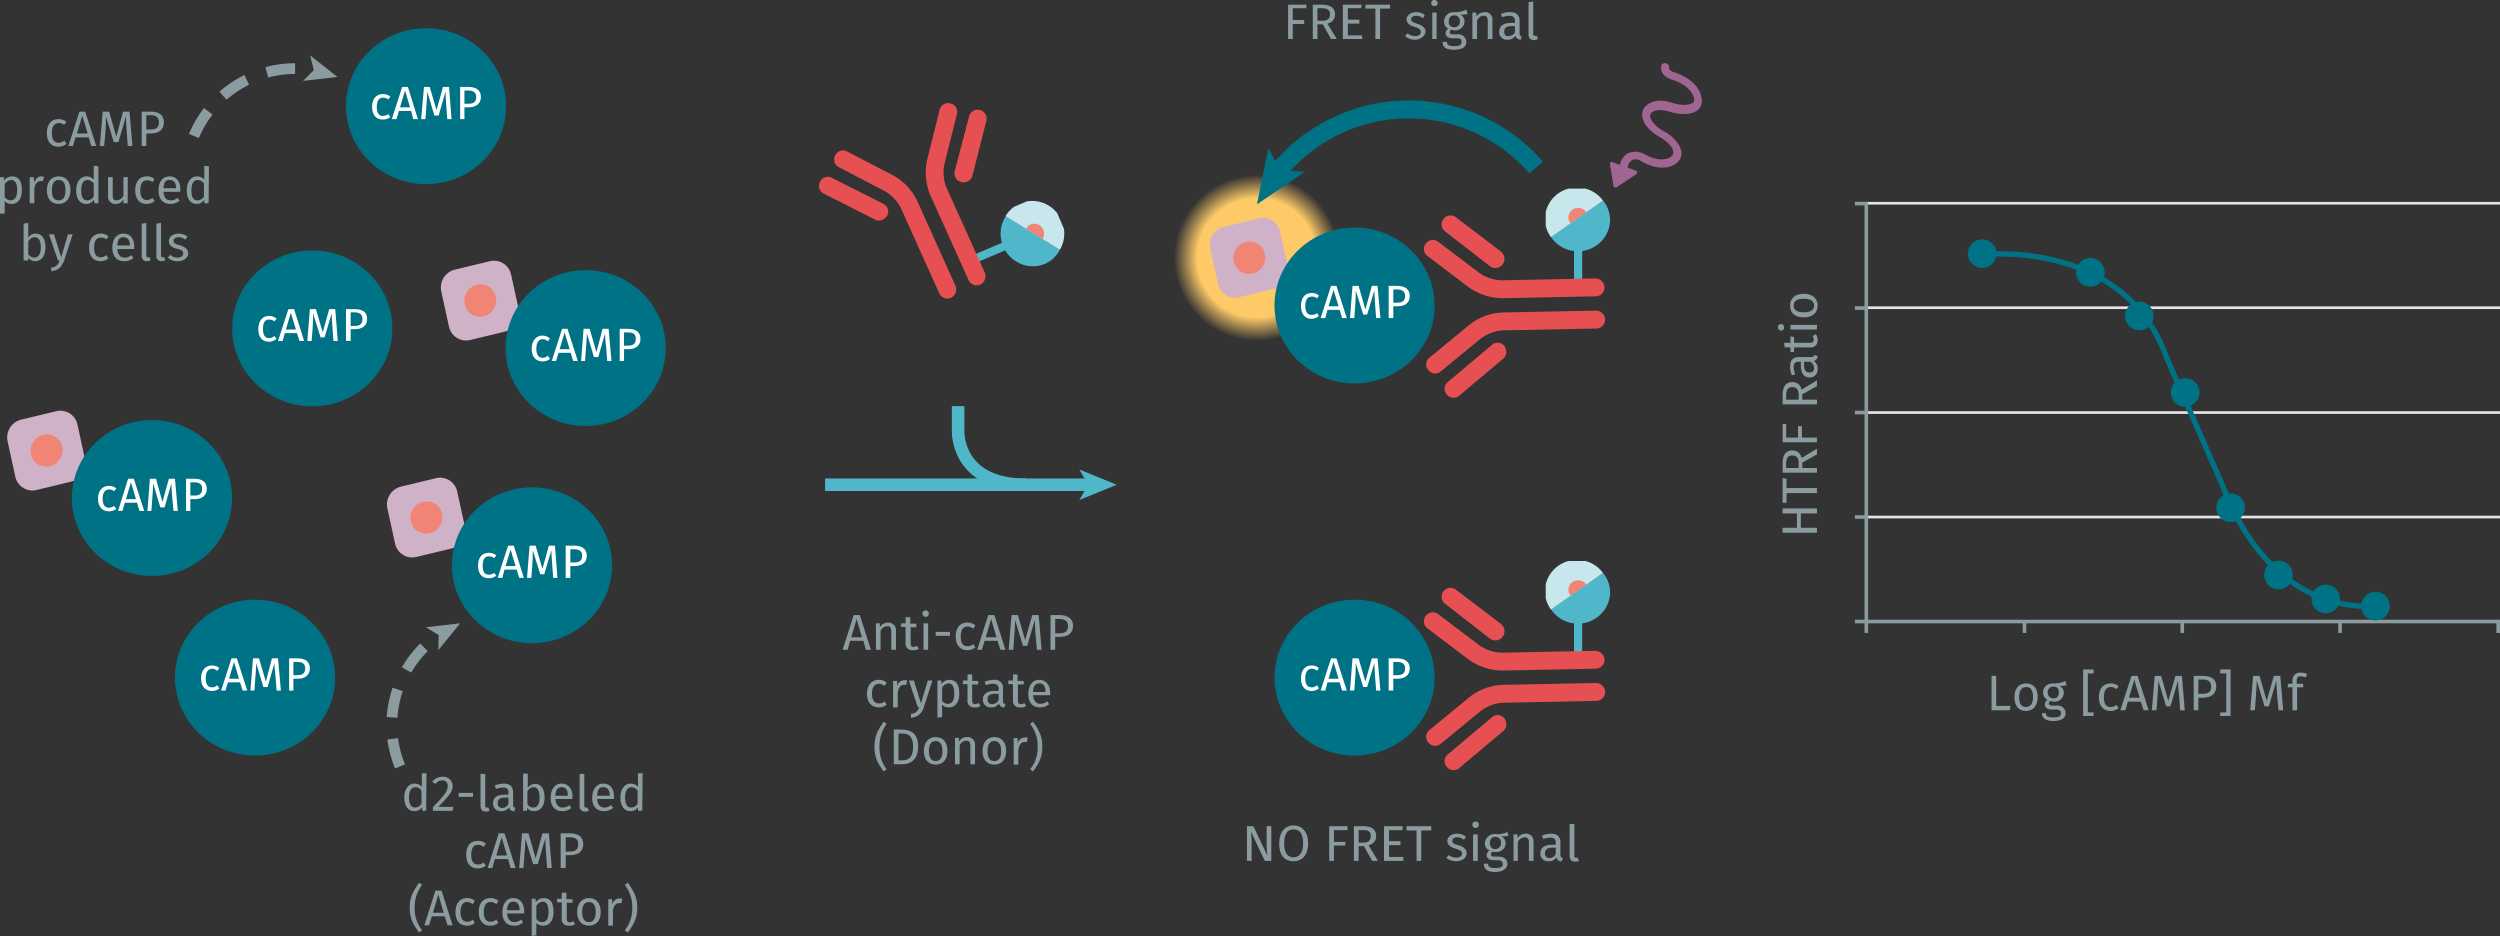 <svg xmlns="http://www.w3.org/2000/svg" xmlns:xlink="http://www.w3.org/1999/xlink" viewBox="0 0 698.7 261.6"><rect x="0" y="0" width="698.7" height="261.6" fill="#333333" stroke="none"/><defs><radialGradient id="Dégradé_sans_nom" cx="38.5" cy="38.45" r="38.47" gradientUnits="userSpaceOnUse"><stop offset="0.71" stop-color="#fdca67"/><stop offset="0.99" stop-color="#fdca67" stop-opacity="0"/></radialGradient><symbol id="fluorophore-emission-orange" data-name="fluorophore-emission-orange" viewBox="0 0 77 76.9"><path d="M74.3,52.6A38.5,38.5,0,1,1,52.6,2.7,38.6,38.6,0,0,1,74.3,52.6Z" fill="url(#Dégradé_sans_nom)"/></symbol><symbol id="fluorophore-acceptor-d2" data-name="fluorophore-acceptor-d2" viewBox="0 0 23.8 23.8"><path d="M22.3,15.3l-7,7a4.9,4.9,0,0,1-6.9,0l-7-7a4.9,4.9,0,0,1,0-6.9l7-7a4.9,4.9,0,0,1,6.9,0l7,7A4.9,4.9,0,0,1,22.3,15.3Z" fill="#d0b2c8"/><circle cx="11.9" cy="11.9" r="4.4" fill="#f08576"/></symbol><symbol id="protein-kinase-cisbio_2" data-name="protein-kinase-cisbio 2" viewBox="0 0 39.6 39.6"><circle cx="19.8" cy="19.8" r="19.8" fill="#007286"/></symbol><symbol id="fluorophore-donor-cryptate" data-name="fluorophore-donor-cryptate" viewBox="0 0 17.3 25.5"><path d="M15.4,3.3,9.6,7.4l-2,1.4L1.4,13.2a8.5,8.5,0,0,0,6.2,3.9v7.3a1.1,1.1,0,0,0,2.2,0V17.1a8.7,8.7,0,0,0,7.5-8.5A8.5,8.5,0,0,0,15.4,3.3Z" fill="#4fb7c9"/><path d="M15.4,3.3a8.6,8.6,0,0,0-14,10Z" fill="#c7e7ec"/><path d="M10.9,6.5A2.5,2.5,0,0,0,8.7,5.3,2.6,2.6,0,0,0,6.1,7.9a2.3,2.3,0,0,0,.6,1.6" fill="#f08576"/></symbol><symbol id="antibody-red" data-name="antibody-red" viewBox="0 0 51.1 50.3"><path d="M21.1,50.3a2.5,2.5,0,0,1-2.5-2.5V21.5a11.7,11.7,0,0,0-2.1-6L7.5,4.1A2.4,2.4,0,0,1,7.9.6a2.4,2.4,0,0,1,3.5.4l9,11.4a15.9,15.9,0,0,1,3.2,9.1V47.7A2.6,2.6,0,0,1,21.1,50.3Z" fill="#e75052"/><path d="M12.6,22.5a2.3,2.3,0,0,1-1.9-.9L.6,9.1A2.4,2.4,0,0,1,1,5.6,2.4,2.4,0,0,1,4.5,6L14.6,18.5a2.4,2.4,0,0,1-.4,3.5A3.3,3.3,0,0,1,12.6,22.5Z" fill="#e75052"/><path d="M30.1,50.3a2.5,2.5,0,0,1-2.5-2.5V21.5a16.7,16.7,0,0,1,3.2-9.1L39.8,1A2.4,2.4,0,0,1,43.3.6a2.4,2.4,0,0,1,.4,3.5l-9,11.4a11.7,11.7,0,0,0-2.1,6V47.7A2.6,2.6,0,0,1,30.1,50.3Z" fill="#e75052"/><path d="M38.6,22.5a2.5,2.5,0,0,1-1.6-.6,2.5,2.5,0,0,1-.4-3.5L46.7,5.9A2.5,2.5,0,0,1,50.6,9l-10,12.6A2.7,2.7,0,0,1,38.6,22.5Z" fill="#e75052"/></symbol><symbol id="stimulation" data-name="stimulation" viewBox="0 0 20.2 42.5"><path d="M12.8,20.5h-.3c-3.4-.4-5.3-1.7-5.9-2.7a1.4,1.4,0,0,1-.1-1.4h0s.8-2,4.9-2.3,7-1.6,8.2-3.5a3.6,3.6,0,0,0,.2-3.5C18.3,3.6,13.9,1.7,8.6,2H8.5s-1.9.2-2-.9A1.3,1.3,0,0,0,4,1.4c.4,2.8,3.3,3.2,4.8,3,4.8-.3,7.9,1.5,8.7,3.4a.9.9,0,0,1-.1,1.1c-.6,1-2.8,2.1-6.2,2.3-5.5.3-7,3.4-7.2,4a3.6,3.6,0,0,0,.3,3.5c1.1,2,3.8,3.4,7.3,3.9h.1c3.4.6,5.2,1.9,5.6,2.9a1.5,1.5,0,0,1,0,1.3c-.9,1.9-3.9,3.3-8.5,2.5H8.7a5.9,5.9,0,0,0-4.5,1.6,5.4,5.4,0,0,0-1.1,4.4H.6a.6.6,0,0,0-.5.9l3.5,6a.7.7,0,0,0,1.1,0l4.2-6a.6.6,0,0,0-.5-1H5.7a3.2,3.2,0,0,1,.4-2.7,3.2,3.2,0,0,1,2.3-.8c5.1,1,9.5-.4,11.2-3.5a3.8,3.8,0,0,0,.1-3.6C18.7,22.7,16.2,21.2,12.8,20.5Z" fill="#a06590"/></symbol><symbol id="Nouveau_symbole_1" data-name="Nouveau symbole 1" viewBox="0 0 116.4 37.5"><line y1="31.4" x2="105.8" y2="31.4" fill="none" stroke="#4fb7c9" stroke-miterlimit="10" stroke-width="5"/><polygon points="116.4 31.4 101.5 37.5 105 31.4 101.5 25.3 116.4 31.4" fill="#4fb7c9"/><path d="M80.2,31.4c-28,0-27.1-21.5-27.1-21.5V0" fill="none" stroke="#4fb7c9" stroke-miterlimit="10" stroke-width="5"/></symbol><symbol id="_1-deep-blue-circle" data-name="1-deep-blue-circle" viewBox="0 0 8 8"><path d="M8,4A4,4,0,1,1,4,0,4,4,0,0,1,8,4" fill="#007286"/></symbol></defs><title>gpcr-how-it-works-assay-principle-camp-gs-dynamic-62AM4PEB-62AM4PEC-62AM4PEJ</title><g style="isolation:isolate"><path d="M362.6,3.2V6.5h3.2V7.6h-3.2v4.2h-1.3V2.2h5.1v1Z" transform="translate(-1.3 -0.9)" fill="#8b9ca0"/><path d="M369.5,7.7v4.1h-1.3V2.2h2.5c2.4,0,3.7.9,3.7,2.7a2.5,2.5,0,0,1-2.1,2.6l2.6,4.3h-1.6L371,7.7ZM373,4.9c0-1.2-.7-1.7-2.3-1.7h-1.2V6.7h1.4C372.2,6.7,373,6.2,373,4.9Z" transform="translate(-1.3 -0.9)" fill="#8b9ca0"/><path d="M378,3.2V6.4h3.2V7.5H378v3.3h4v1h-5.4V2.2h5.3l-.2,1Z" transform="translate(-1.3 -0.9)" fill="#8b9ca0"/><path d="M387,3.3v8.5h-1.3V3.3h-2.8V2.2h6.9V3.3Z" transform="translate(-1.3 -0.9)" fill="#8b9ca0"/><path d="M399.5,5.1,399,6a3.2,3.2,0,0,0-1.9-.7c-.9,0-1.4.4-1.4,1s.4.8,1.6,1.2,2.4,1,2.4,2.2-1.4,2.3-2.9,2.3a4.1,4.1,0,0,1-2.8-1l.7-.8a3.2,3.2,0,0,0,2.1.8c1,0,1.6-.5,1.6-1.1s-.4-1.1-1.8-1.5-2.2-1.1-2.2-2.1,1.1-2,2.6-2A3.9,3.9,0,0,1,399.5,5.1Z" transform="translate(-1.3 -0.9)" fill="#8b9ca0"/><path d="M403.1,1.8a.8.8,0,0,1-.9.8c-.6,0-.9-.3-.9-.8a.8.8,0,0,1,.9-.9A.9.9,0,0,1,403.1,1.8Zm-1.5,10V4.4h1.2v7.4Z" transform="translate(-1.3 -0.9)" fill="#8b9ca0"/><path d="M409.3,5a1.9,1.9,0,0,1,1.3,1.9,2.6,2.6,0,0,1-2.8,2.5l-1-.2a1.1,1.1,0,0,0-.3.7c0,.4.2.6.9.6h1.2a2.2,2.2,0,0,1,2.5,2.1c0,1.4-1.1,2.2-3.4,2.2s-3.2-.7-3.2-2.2h1.2c0,.8.4,1.2,2,1.2s2.1-.4,2.1-1.2-.5-1-1.4-1h-1.2c-1.3,0-1.9-.7-1.9-1.4a1.6,1.6,0,0,1,.8-1.3,2,2,0,0,1-1.2-2,2.6,2.6,0,0,1,2.8-2.6,6.9,6.9,0,0,0,3.4-.7l.4,1.2A7.8,7.8,0,0,1,409.3,5Zm-3.1,1.9a1.4,1.4,0,0,0,1.5,1.6,1.5,1.5,0,0,0,1.6-1.7,1.5,1.5,0,0,0-1.6-1.6C406.7,5.2,406.2,5.9,406.2,6.9Z" transform="translate(-1.3 -0.9)" fill="#8b9ca0"/><path d="M418.4,6.5v5.3h-1.3V6.7c0-1.1-.4-1.4-1.2-1.4s-1.3.5-1.8,1.3v5.2h-1.3V4.4h1.1V5.5a2.8,2.8,0,0,1,2.3-1.2A2,2,0,0,1,418.4,6.5Z" transform="translate(-1.3 -0.9)" fill="#8b9ca0"/><path d="M426.6,11.1l-.3.9a1.6,1.6,0,0,1-1.5-1.1,2.4,2.4,0,0,1-2.2,1.1,2.1,2.1,0,0,1-2.3-2.2c0-1.6,1.2-2.5,3.2-2.5h1.2V6.8c0-1.1-.6-1.5-1.6-1.5a10,10,0,0,0-2,.4l-.3-.9a6,6,0,0,1,2.6-.5c1.7,0,2.6.9,2.6,2.4v3.4C426,10.7,426.2,11,426.6,11.1Zm-1.9-1.2V8.2h-1c-1.4,0-2,.5-2,1.5s.4,1.3,1.2,1.3A2.1,2.1,0,0,0,424.7,9.9Z" transform="translate(-1.3 -0.9)" fill="#8b9ca0"/><path d="M430.3,10.9h.5l.3.9a2.3,2.3,0,0,1-1.1.3,1.4,1.4,0,0,1-1.5-1.6V1.5l1.3-.2v9C429.8,10.7,429.9,10.9,430.3,10.9Z" transform="translate(-1.3 -0.9)" fill="#8b9ca0"/></g><g style="isolation:isolate"><g style="isolation:isolate"><path d="M238.9,180l-.7,2.5h-1.4l3.1-9.7h1.7l3.1,9.7h-1.4l-.7-2.5Zm1.8-6.1-1.5,5.1h3Z" transform="translate(-1.3 -0.9)" fill="#8b9ca0"/><path d="M251.7,177.2v5.3h-1.3v-5.1c0-1.1-.4-1.5-1.1-1.5a2.2,2.2,0,0,0-1.9,1.3v5.3h-1.3v-7.4h1.1v1.1a2.6,2.6,0,0,1,2.3-1.3A2.1,2.1,0,0,1,251.7,177.2Z" transform="translate(-1.3 -0.9)" fill="#8b9ca0"/><path d="M256.4,182.6a1.8,1.8,0,0,1-2-2.1v-4.4h-1.3v-1h1.3v-1.7h1.3v1.8h1.7v1h-1.6v4.4c0,.7.2,1.1.9,1.1l.9-.3.5.8A2.4,2.4,0,0,1,256.4,182.6Z" transform="translate(-1.3 -0.9)" fill="#8b9ca0"/><path d="M260.9,172.4a.9.9,0,1,1-.9-.9A.9.9,0,0,1,260.9,172.4Zm-1.5,10.1v-7.4h1.3v7.4Z" transform="translate(-1.3 -0.9)" fill="#8b9ca0"/><path d="M266.8,177.5v1.1h-4v-1.1Z" transform="translate(-1.3 -0.9)" fill="#8b9ca0"/><path d="M273.9,175.7l-.6.9a2.5,2.5,0,0,0-1.6-.6c-1.2,0-1.9.9-1.9,2.8s.7,2.7,1.9,2.7a2.2,2.2,0,0,0,1.6-.6l.6.9a3.2,3.2,0,0,1-2.3.8c-1.9,0-3.2-1.4-3.2-3.8s1.2-3.9,3.2-3.9A3.2,3.2,0,0,1,273.9,175.7Z" transform="translate(-1.3 -0.9)" fill="#8b9ca0"/><path d="M276.5,180l-.8,2.5h-1.3l3.1-9.7h1.7l3.1,9.7h-1.4l-.8-2.5Zm1.8-6.1-1.5,5.1h3Z" transform="translate(-1.3 -0.9)" fill="#8b9ca0"/><path d="M291.1,182.5l-.4-4.4c-.1-1.5-.2-3.1-.2-3.9l-2.1,7.2h-1.2l-2.2-7.2c0,1.1-.1,2.6-.2,4l-.3,4.3h-1.3l.8-9.7h1.8l2,7,2-7h1.8l.8,9.7Z" transform="translate(-1.3 -0.9)" fill="#8b9ca0"/><path d="M301.2,175.8c0,2.2-1.6,3.1-3.8,3.1h-1.2v3.6h-1.3v-9.7h2.5C299.7,172.8,301.2,173.8,301.2,175.8Zm-1.4,0c0-1.4-1-1.9-2.4-1.9h-1.2v4h1.2C298.8,177.9,299.8,177.5,299.8,175.8Z" transform="translate(-1.3 -0.9)" fill="#8b9ca0"/></g><g style="isolation:isolate"><path d="M249.1,191.7l-.6.9a2.5,2.5,0,0,0-1.6-.6c-1.1,0-1.9.9-1.9,2.8s.8,2.7,1.9,2.7a2,2,0,0,0,1.6-.6l.6.9a3,3,0,0,1-2.2.8c-2,0-3.3-1.4-3.3-3.8s1.3-3.9,3.3-3.9A3.2,3.2,0,0,1,249.1,191.7Z" transform="translate(-1.3 -0.9)" fill="#8b9ca0"/><path d="M254.8,191l-.2,1.3h-.7c-.9,0-1.4.6-1.7,2.1v4.2h-1.3v-7.4H252v1.5a2.2,2.2,0,0,1,2-1.7Z" transform="translate(-1.3 -0.9)" fill="#8b9ca0"/><path d="M255.9,201.5v-1.1a2.4,2.4,0,0,0,2.3-1.9h-.4l-2.5-7.4h1.4l2,6.4,1.9-6.4h1.3l-2.4,7.4A3.9,3.9,0,0,1,255.9,201.5Z" transform="translate(-1.3 -0.9)" fill="#8b9ca0"/><path d="M269.4,194.8c0,2.2-1,3.8-2.9,3.8a2.2,2.2,0,0,1-1.9-.8v3.5l-1.3.2V191.1h1.1v1a2.8,2.8,0,0,1,2.2-1.2C268.7,190.9,269.4,192.4,269.4,194.8Zm-1.4,0c0-1.9-.5-2.9-1.6-2.9a2.3,2.3,0,0,0-1.8,1.2v3.6a1.8,1.8,0,0,0,1.6.9C267.4,197.6,268,196.7,268,194.8Z" transform="translate(-1.3 -0.9)" fill="#8b9ca0"/><path d="M273.7,198.6a1.8,1.8,0,0,1-2-2.1v-4.4h-1.3v-1h1.3v-1.7H273v1.8h1.7v1H273v4.4c0,.7.2,1.1.9,1.1l1-.3.4.8A2.2,2.2,0,0,1,273.7,198.6Z" transform="translate(-1.3 -0.9)" fill="#8b9ca0"/><path d="M282.3,197.7l-.3.9a1.4,1.4,0,0,1-1.5-1.1,2.4,2.4,0,0,1-2.2,1.1,2.1,2.1,0,0,1-2.3-2.2c0-1.6,1.2-2.4,3.2-2.4h1.2v-.6c0-1-.6-1.4-1.6-1.4a5.8,5.8,0,0,0-2,.4l-.3-1a8,8,0,0,1,2.6-.5,2.2,2.2,0,0,1,2.5,2.5v3.4A.8.8,0,0,0,282.3,197.7Zm-1.9-1.2v-1.7h-1q-2.1,0-2.1,1.5a1.2,1.2,0,0,0,1.3,1.4A2,2,0,0,0,280.4,196.5Z" transform="translate(-1.3 -0.9)" fill="#8b9ca0"/><path d="M286.4,198.6a1.8,1.8,0,0,1-2-2.1v-4.4h-1.3v-1h1.3v-1.7h1.3v1.8h1.7v1h-1.6v4.4c0,.7.2,1.1.8,1.1a1.7,1.7,0,0,0,1-.3l.5.8A2.4,2.4,0,0,1,286.4,198.6Z" transform="translate(-1.3 -0.9)" fill="#8b9ca0"/><path d="M294.8,195.2H290c.2,1.7,1,2.4,2,2.4a3.1,3.1,0,0,0,2-.7l.5.8a3.7,3.7,0,0,1-2.6.9c-2,0-3.2-1.4-3.2-3.7s1.1-4,3-4,3.1,1.4,3.1,3.7Zm-1.3-1c0-1.5-.6-2.3-1.7-2.3s-1.7.7-1.8,2.4h3.5Z" transform="translate(-1.3 -0.9)" fill="#8b9ca0"/></g><g style="isolation:isolate"><path d="M247.1,209.6a9.9,9.9,0,0,0,2,6.3l-.8.6c-1.4-1.9-2.6-3.6-2.6-6.9s1.2-5,2.6-7l.8.6A10.4,10.4,0,0,0,247.1,209.6Z" transform="translate(-1.3 -0.9)" fill="#8b9ca0"/><path d="M257.9,209.6c0,3.9-2.4,4.9-4.5,4.9h-2.3v-9.7h2C255.6,204.8,257.9,205.6,257.9,209.6Zm-5.5,3.8h1.1c1.5,0,3-.6,3-3.8s-1.6-3.7-3.1-3.7h-1Z" transform="translate(-1.3 -0.9)" fill="#8b9ca0"/><path d="M266.1,210.8c0,2.3-1.2,3.8-3.3,3.8s-3.3-1.5-3.3-3.8,1.2-3.9,3.3-3.9S266.1,208.4,266.1,210.8Zm-5.2,0c0,1.9.7,2.8,1.9,2.8s1.9-.9,1.9-2.8-.7-2.8-1.9-2.8S260.9,208.9,260.9,210.8Z" transform="translate(-1.3 -0.9)" fill="#8b9ca0"/><path d="M273.8,209.2v5.3h-1.3v-5.1c0-1.1-.4-1.5-1.1-1.5a2.2,2.2,0,0,0-1.9,1.3v5.3h-1.3v-7.4h1.1v1.1a2.6,2.6,0,0,1,2.3-1.3A2.1,2.1,0,0,1,273.8,209.2Z" transform="translate(-1.3 -0.9)" fill="#8b9ca0"/><path d="M282.5,210.8c0,2.3-1.2,3.8-3.3,3.8s-3.3-1.5-3.3-3.8,1.2-3.9,3.3-3.9S282.5,208.4,282.5,210.8Zm-5.2,0c0,1.9.6,2.8,1.9,2.8s1.9-.9,1.9-2.8-.7-2.8-1.9-2.8S277.3,208.9,277.3,210.8Z" transform="translate(-1.3 -0.9)" fill="#8b9ca0"/><path d="M288.5,207l-.2,1.3h-.7c-.9,0-1.4.6-1.7,2.1v4.2h-1.3v-7.4h1.1v1.5a2.2,2.2,0,0,1,2-1.7Z" transform="translate(-1.3 -0.9)" fill="#8b9ca0"/><path d="M292.6,209.6c0,3.3-1.2,5-2.6,6.9l-.8-.6a9.4,9.4,0,0,0,2.1-6.3,9.8,9.8,0,0,0-2.1-6.4l.8-.6C291.4,204.6,292.6,206.3,292.6,209.6Z" transform="translate(-1.3 -0.9)" fill="#8b9ca0"/></g></g><g style="isolation:isolate"><g style="isolation:isolate"><path d="M120.4,227.5h-1.1v-1a2.7,2.7,0,0,1-2.2,1.1c-1.8,0-2.8-1.5-2.8-3.8s1.1-3.9,2.9-3.9a2.7,2.7,0,0,1,2,.9V217h1.3Zm-1.3-2v-3.6a1.9,1.9,0,0,0-1.7-1c-1.1,0-1.8,1-1.8,2.9s.7,2.8,1.7,2.8A2.1,2.1,0,0,0,119.1,225.5Z" transform="translate(-1.3 -0.9)" fill="#8b9ca0"/><path d="M127.8,220.5c0,1.8-1.2,3-4,5.9H128l-.2,1.1h-5.5v-1c3.3-3.5,4.1-4.4,4.1-5.9a1.4,1.4,0,0,0-1.5-1.6,2.3,2.3,0,0,0-1.9,1l-.9-.6a3.4,3.4,0,0,1,2.8-1.4A2.6,2.6,0,0,1,127.8,220.5Z" transform="translate(-1.3 -0.9)" fill="#8b9ca0"/><path d="M133.5,222.5v1.1h-4v-1.1Z" transform="translate(-1.3 -0.9)" fill="#8b9ca0"/><path d="M137.3,226.6h.5l.3.9a1.8,1.8,0,0,1-1,.2c-1,0-1.5-.5-1.5-1.6v-8.9h1.3v9C136.9,226.4,137,226.6,137.3,226.6Z" transform="translate(-1.3 -0.9)" fill="#8b9ca0"/><path d="M145.3,226.7l-.2.9a1.3,1.3,0,0,1-1.5-1.1,2.4,2.4,0,0,1-2.2,1.1,2.1,2.1,0,0,1-2.3-2.2c0-1.6,1.1-2.4,3.2-2.4h1.1v-.6c0-1-.5-1.4-1.5-1.4a5.8,5.8,0,0,0-2,.4l-.3-1a7.9,7.9,0,0,1,2.5-.5c1.8,0,2.6.9,2.6,2.5v3.4A.8.8,0,0,0,145.3,226.7Zm-1.9-1.2v-1.7h-.9q-2.1,0-2.1,1.5a1.2,1.2,0,0,0,1.3,1.4A1.8,1.8,0,0,0,143.4,225.5Z" transform="translate(-1.3 -0.9)" fill="#8b9ca0"/><path d="M153.5,223.8c0,2.3-1.1,3.8-2.9,3.8a2.5,2.5,0,0,1-2-.9v.8h-1.1V217.1h1.3v4a2.4,2.4,0,0,1,2-1.1C152.4,219.9,153.5,221.3,153.5,223.8Zm-1.4,0c0-2.1-.7-2.9-1.7-2.9a2,2,0,0,0-1.7,1.2v3.5a1.8,1.8,0,0,0,1.6,1C151.4,226.6,152.1,225.8,152.1,223.8Z" transform="translate(-1.3 -0.9)" fill="#8b9ca0"/><path d="M161.2,224.2h-4.7c.2,1.7,1,2.4,2,2.4a2.8,2.8,0,0,0,1.9-.7l.6.8a3.9,3.9,0,0,1-2.6.9c-2,0-3.2-1.4-3.2-3.7s1.1-4,3-4,3.1,1.4,3.1,3.7C161.3,223.8,161.3,224.1,161.2,224.2Zm-1.2-1c0-1.5-.6-2.3-1.7-2.3s-1.7.7-1.8,2.4H160Z" transform="translate(-1.3 -0.9)" fill="#8b9ca0"/><path d="M165.1,226.6h.4l.4.9a2.2,2.2,0,0,1-1.1.2,1.4,1.4,0,0,1-1.5-1.6v-8.9h1.3v9C164.6,226.4,164.7,226.6,165.1,226.6Z" transform="translate(-1.3 -0.9)" fill="#8b9ca0"/><path d="M172.9,224.2h-4.7c.1,1.7.9,2.4,2,2.4a2.8,2.8,0,0,0,1.9-.7l.6.8a4.1,4.1,0,0,1-2.6.9c-2.1,0-3.3-1.4-3.3-3.7s1.2-4,3.1-4,3,1.4,3,3.7Zm-1.2-1c0-1.5-.6-2.3-1.8-2.3s-1.6.7-1.7,2.4h3.5Z" transform="translate(-1.3 -0.9)" fill="#8b9ca0"/><path d="M180.8,227.5h-1.2v-1a2.5,2.5,0,0,1-2.1,1.1c-1.8,0-2.8-1.5-2.8-3.8s1.1-3.9,2.9-3.9a2.7,2.7,0,0,1,2,.9V217h1.3Zm-1.3-2v-3.6a2.2,2.2,0,0,0-1.7-1c-1.1,0-1.8,1-1.8,2.9s.6,2.8,1.7,2.8A2.1,2.1,0,0,0,179.5,225.5Z" transform="translate(-1.3 -0.9)" fill="#8b9ca0"/></g><g style="isolation:isolate"><path d="M137.1,236.7l-.7.9a2.2,2.2,0,0,0-1.5-.6c-1.2,0-1.9.9-1.9,2.8s.7,2.7,1.9,2.7a1.8,1.8,0,0,0,1.5-.6l.7.9a3.2,3.2,0,0,1-2.3.8c-2,0-3.2-1.4-3.2-3.8s1.2-3.9,3.2-3.9A3.2,3.2,0,0,1,137.1,236.7Z" transform="translate(-1.3 -0.9)" fill="#8b9ca0"/><path d="M139.6,241l-.7,2.5h-1.3l3.1-9.7h1.6l3.1,9.7H144l-.7-2.5Zm1.9-6.1L140,240h3Z" transform="translate(-1.3 -0.9)" fill="#8b9ca0"/><path d="M154.2,243.5l-.3-4.4c-.1-1.5-.2-3.1-.2-3.9l-2.1,7.2h-1.3l-2.2-7.2a28.9,28.9,0,0,1-.2,4l-.3,4.3h-1.2l.8-9.7H149l2,7,1.9-7h1.8l.8,9.7Z" transform="translate(-1.3 -0.9)" fill="#8b9ca0"/><path d="M164.3,236.8c0,2.2-1.6,3.1-3.7,3.1h-1.2v3.6H158v-9.7h2.6C162.9,233.8,164.3,234.8,164.3,236.8Zm-1.4,0c0-1.4-.9-1.9-2.3-1.9h-1.2v4h1.1C162,238.9,162.9,238.5,162.9,236.8Z" transform="translate(-1.3 -0.9)" fill="#8b9ca0"/></g><g style="isolation:isolate"><path d="M117.2,254.6a9.4,9.4,0,0,0,2.1,6.3l-.9.6c-1.3-1.9-2.6-3.6-2.6-6.9s1.3-5,2.6-7l.9.6A9.8,9.8,0,0,0,117.2,254.6Z" transform="translate(-1.3 -0.9)" fill="#8b9ca0"/><path d="M122,257l-.8,2.5h-1.3l3.1-9.7h1.7l3.1,9.7h-1.4l-.8-2.5Zm1.8-6.1-1.5,5.1h3Z" transform="translate(-1.3 -0.9)" fill="#8b9ca0"/><path d="M134,252.7l-.6.9a2.3,2.3,0,0,0-1.6-.6c-1.1,0-1.8.9-1.8,2.8s.7,2.7,1.8,2.7a1.9,1.9,0,0,0,1.6-.6l.6.9a3,3,0,0,1-2.2.8c-2,0-3.2-1.4-3.2-3.8s1.2-3.9,3.2-3.9A2.9,2.9,0,0,1,134,252.7Z" transform="translate(-1.3 -0.9)" fill="#8b9ca0"/><path d="M140.6,252.7l-.6.9a2.5,2.5,0,0,0-1.6-.6c-1.2,0-1.9.9-1.9,2.8s.7,2.7,1.9,2.7a2.2,2.2,0,0,0,1.6-.6l.6.9a3.2,3.2,0,0,1-2.3.8c-1.9,0-3.2-1.4-3.2-3.8s1.2-3.9,3.2-3.9A3.2,3.2,0,0,1,140.6,252.7Z" transform="translate(-1.3 -0.9)" fill="#8b9ca0"/><path d="M147.8,256.2H143c.2,1.7,1,2.4,2,2.4a3.1,3.1,0,0,0,2-.7l.5.8a3.7,3.7,0,0,1-2.6.9c-2,0-3.2-1.4-3.2-3.7s1.1-4,3-4,3.1,1.4,3.1,3.7Zm-1.3-1c0-1.5-.6-2.3-1.7-2.3s-1.7.7-1.8,2.4h3.5Z" transform="translate(-1.3 -0.9)" fill="#8b9ca0"/><path d="M156,255.8c0,2.2-1,3.8-2.9,3.8a2.2,2.2,0,0,1-1.9-.8v3.5l-1.3.2V252.1H151v1a2.8,2.8,0,0,1,2.2-1.2C155.3,251.9,156,253.4,156,255.8Zm-1.4,0c0-1.9-.5-2.9-1.6-2.9a2.3,2.3,0,0,0-1.8,1.2v3.6a1.8,1.8,0,0,0,1.6.9C154,258.6,154.6,257.7,154.6,255.8Z" transform="translate(-1.3 -0.9)" fill="#8b9ca0"/><path d="M160.3,259.6a1.8,1.8,0,0,1-2-2.1v-4.4H157v-1h1.3v-1.7h1.3v1.8h1.7v1h-1.6v4.4c0,.7.2,1.1.9,1.1l1-.3.4.8A2.2,2.2,0,0,1,160.3,259.6Z" transform="translate(-1.3 -0.9)" fill="#8b9ca0"/><path d="M169.2,255.8c0,2.3-1.2,3.8-3.3,3.8s-3.3-1.5-3.3-3.8,1.2-3.9,3.3-3.9S169.2,253.4,169.2,255.8Zm-5.2,0c0,1.9.7,2.8,1.9,2.8s1.9-.9,1.9-2.8-.7-2.8-1.9-2.8S164,253.9,164,255.8Z" transform="translate(-1.3 -0.9)" fill="#8b9ca0"/><path d="M175.2,252l-.2,1.3h-.6c-1,0-1.5.6-1.8,2.1v4.2h-1.3v-7.4h1.1v1.5a2.2,2.2,0,0,1,2-1.7Z" transform="translate(-1.3 -0.9)" fill="#8b9ca0"/><path d="M179.4,254.6c0,3.3-1.3,5-2.6,6.9l-.9-.6a9.4,9.4,0,0,0,2.1-6.3,9.8,9.8,0,0,0-2.1-6.4l.9-.6C178.1,249.6,179.4,251.3,179.4,254.6Z" transform="translate(-1.3 -0.9)" fill="#8b9ca0"/></g></g><g style="isolation:isolate"><g style="isolation:isolate"><path d="M19.9,35l-.7.8a2.1,2.1,0,0,0-1.5-.5c-1.2,0-1.9.9-1.9,2.8s.7,2.7,1.9,2.7a2.7,2.7,0,0,0,1.6-.6l.6.9a3.8,3.8,0,0,1-2.3.8c-2,0-3.2-1.4-3.2-3.8s1.2-3.9,3.2-3.9A3.2,3.2,0,0,1,19.9,35Z" transform="translate(-1.3 -0.9)" fill="#8b9ca0"/><path d="M22.4,39.3l-.7,2.4H20.4l3.1-9.6h1.6l3.1,9.6H26.8l-.7-2.4Zm1.9-6.1-1.5,5h3Z" transform="translate(-1.3 -0.9)" fill="#8b9ca0"/><path d="M37,41.7l-.3-4.3c-.1-1.5-.2-3.2-.2-4l-2.1,7.2H33.1l-2.2-7.2c0,1.2,0,2.7-.1,4.1l-.4,4.2H29.2l.8-9.6h1.8l2,7,1.9-7h1.8l.8,9.6Z" transform="translate(-1.3 -0.9)" fill="#8b9ca0"/><path d="M47.1,35.1c0,2.2-1.6,3.1-3.7,3.1H42.2v3.5H40.9V32.1h2.5C45.7,32.1,47.1,33,47.1,35.1Zm-1.4,0c0-1.5-.9-2-2.3-2H42.2v4h1.1C44.8,37.1,45.7,36.7,45.7,35.1Z" transform="translate(-1.3 -0.9)" fill="#8b9ca0"/></g><g style="isolation:isolate"><path d="M7.4,54c0,2.3-.9,3.9-2.9,3.9a2.6,2.6,0,0,1-1.9-.8v3.5H1.3V50.4H2.4v1a2.8,2.8,0,0,1,2.2-1.2C6.7,50.2,7.4,51.7,7.4,54ZM6.1,54c0-1.9-.6-2.8-1.7-2.8a2.3,2.3,0,0,0-1.8,1.2V56a2.2,2.2,0,0,0,1.6.9C5.4,56.9,6.1,56,6.1,54Z" transform="translate(-1.3 -0.9)" fill="#8b9ca0"/><path d="M13.6,50.3l-.3,1.2h-.6c-.9,0-1.5.6-1.8,2v4.2H9.6V50.4h1.1l.2,1.5c.4-1.1,1.1-1.7,1.9-1.7Z" transform="translate(-1.3 -0.9)" fill="#8b9ca0"/><path d="M21,54c0,2.3-1.2,3.9-3.3,3.9s-3.3-1.5-3.3-3.8,1.2-3.9,3.3-3.9S21,51.7,21,54Zm-5.2.1c0,1.9.6,2.8,1.9,2.8s1.9-.9,1.9-2.9-.7-2.8-1.9-2.8S15.8,52.1,15.8,54.1Z" transform="translate(-1.3 -0.9)" fill="#8b9ca0"/><path d="M28.8,57.7H27.7l-.2-1a2.2,2.2,0,0,1-2.1,1.2c-1.8,0-2.8-1.5-2.8-3.8s1.1-3.9,2.9-3.9a2.7,2.7,0,0,1,2,.9V47.2l1.3.2Zm-1.3-1.9V52.2a2.2,2.2,0,0,0-1.7-1c-1.1,0-1.8.9-1.8,2.9s.6,2.8,1.7,2.8A2.1,2.1,0,0,0,27.5,55.8Z" transform="translate(-1.3 -0.9)" fill="#8b9ca0"/><path d="M35.8,57.7V56.6a2.4,2.4,0,0,1-2.3,1.3,2,2,0,0,1-2-2.2V50.4h1.3v5.1c0,1,.3,1.4,1.1,1.4a2.3,2.3,0,0,0,1.9-1.3V50.4h1.2v7.3Z" transform="translate(-1.3 -0.9)" fill="#8b9ca0"/><path d="M44.5,51l-.6.8a2.2,2.2,0,0,0-1.6-.5c-1.1,0-1.8.9-1.8,2.8s.7,2.7,1.8,2.7a2.3,2.3,0,0,0,1.6-.6l.6.9a3.5,3.5,0,0,1-2.2.8c-2,0-3.2-1.4-3.2-3.8s1.2-3.9,3.2-3.9A2.9,2.9,0,0,1,44.5,51Z" transform="translate(-1.3 -0.9)" fill="#8b9ca0"/><path d="M51.7,54.5H47c.1,1.7.9,2.4,2,2.4a2.8,2.8,0,0,0,1.9-.7l.6.8a4.1,4.1,0,0,1-2.6.9c-2.1,0-3.3-1.4-3.3-3.8s1.2-3.9,3.1-3.9,3,1.4,3,3.6Zm-1.2-1c0-1.5-.6-2.3-1.8-2.3s-1.6.7-1.7,2.3Z" transform="translate(-1.3 -0.9)" fill="#8b9ca0"/><path d="M59.6,57.7H58.4v-1a2.4,2.4,0,0,1-2.1,1.2c-1.8,0-2.8-1.5-2.8-3.8s1.1-3.9,2.9-3.9a2.7,2.7,0,0,1,2,.9V47.2l1.3.2Zm-1.3-1.9V52.2a2.2,2.2,0,0,0-1.7-1c-1.1,0-1.8.9-1.8,2.9s.6,2.8,1.7,2.8A2.1,2.1,0,0,0,58.3,55.8Z" transform="translate(-1.3 -0.9)" fill="#8b9ca0"/></g><g style="isolation:isolate"><path d="M14,70c0,2.4-1.1,3.9-2.9,3.9a2.4,2.4,0,0,1-1.9-1v.8H7.9V63.4l1.3-.2v4.1a2.5,2.5,0,0,1,2.1-1.1C13,66.2,14,67.6,14,70Zm-1.3,0c0-2.1-.7-2.8-1.8-2.8a2.1,2.1,0,0,0-1.7,1.2v3.5a2,2,0,0,0,1.6,1C11.9,72.9,12.7,72.1,12.7,70Z" transform="translate(-1.3 -0.9)" fill="#8b9ca0"/><path d="M15.6,76.7v-1a2.4,2.4,0,0,0,2.3-2h-.4l-2.5-7.3h1.4l2,6.4,1.9-6.4h1.3l-2.4,7.4C18.5,75.4,17.7,76.5,15.6,76.7Z" transform="translate(-1.3 -0.9)" fill="#8b9ca0"/><path d="M31.6,67l-.6.8a2.2,2.2,0,0,0-1.6-.5c-1.1,0-1.8.9-1.8,2.8s.7,2.7,1.8,2.7a2.3,2.3,0,0,0,1.6-.6l.6.9a3.5,3.5,0,0,1-2.2.8c-2,0-3.2-1.4-3.2-3.8s1.2-3.9,3.2-3.9A2.9,2.9,0,0,1,31.6,67Z" transform="translate(-1.3 -0.9)" fill="#8b9ca0"/><path d="M38.8,70.5H34.1c.1,1.7.9,2.4,2,2.4a2.8,2.8,0,0,0,1.9-.7l.6.8a4.1,4.1,0,0,1-2.6.9c-2.1,0-3.3-1.4-3.3-3.8s1.2-3.9,3.1-3.9,3,1.4,3,3.6Zm-1.2-1c0-1.5-.6-2.3-1.8-2.3s-1.6.7-1.7,2.3Z" transform="translate(-1.3 -0.9)" fill="#8b9ca0"/><path d="M42.6,72.8h.5l.3.9-1,.2a1.4,1.4,0,0,1-1.5-1.6V63.4l1.3-.2v9.1C42.2,72.6,42.3,72.8,42.6,72.8Z" transform="translate(-1.3 -0.9)" fill="#8b9ca0"/><path d="M46.7,72.8h.5l.3.9-1,.2A1.4,1.4,0,0,1,45,72.3V63.4l1.3-.2v9.1C46.3,72.6,46.4,72.8,46.7,72.8Z" transform="translate(-1.3 -0.9)" fill="#8b9ca0"/><path d="M53.7,67l-.6.9a2.8,2.8,0,0,0-1.9-.7c-.8,0-1.4.4-1.4,1s.4.9,1.6,1.2,2.5,1,2.5,2.3-1.4,2.2-2.9,2.2a3.8,3.8,0,0,1-2.8-1l.7-.8a2.8,2.8,0,0,0,2,.8c1,0,1.6-.5,1.6-1.1s-.3-1.1-1.8-1.4-2.2-1.1-2.2-2.2,1.1-2,2.7-2A4.1,4.1,0,0,1,53.7,67Z" transform="translate(-1.3 -0.9)" fill="#8b9ca0"/></g></g><g style="isolation:isolate"><path d="M354.8,241.5l-3.9-8.2a28.6,28.6,0,0,1,.2,3.7v4.5h-1.3v-9.7h1.8l3.9,8.2c0-.2-.2-1.7-.2-2.9v-5.3h1.3v9.7Z" transform="translate(-1.3 -0.9)" fill="#8b9ca0"/><path d="M366.9,236.6c0,3.2-1.6,5-4.1,5s-4-1.7-4-4.9,1.6-5.1,4-5.1S366.9,233.4,366.9,236.6Zm-6.7.1c0,2.7,1.1,3.8,2.6,3.8s2.7-1.1,2.7-3.9-1-3.9-2.7-3.9S360.2,233.9,360.2,236.7Z" transform="translate(-1.3 -0.9)" fill="#8b9ca0"/><path d="M374.1,232.9v3.3h3.2v1h-3.2v4.3h-1.3v-9.7h5.1v1.1Z" transform="translate(-1.3 -0.9)" fill="#8b9ca0"/><path d="M381,237.4v4.1h-1.3v-9.7h2.5c2.4,0,3.7.9,3.7,2.7a2.5,2.5,0,0,1-2.1,2.6l2.6,4.4h-1.6l-2.3-4.1Zm3.4-2.9c0-1.2-.6-1.6-2.2-1.6H381v3.5h1.3C383.7,236.4,384.4,235.8,384.4,234.5Z" transform="translate(-1.3 -0.9)" fill="#8b9ca0"/><path d="M389.5,232.9V236h3.2v1.1h-3.2v3.3h4v1.1h-5.4v-9.7h5.2v1.1Z" transform="translate(-1.3 -0.9)" fill="#8b9ca0"/><path d="M398.5,233v8.5h-1.3V233h-2.8v-1.2h6.9V233Z" transform="translate(-1.3 -0.9)" fill="#8b9ca0"/><path d="M411,234.8l-.6.8a2.8,2.8,0,0,0-1.9-.7c-.8,0-1.3.4-1.3,1s.4.9,1.6,1.2,2.4,1,2.4,2.3-1.4,2.2-2.9,2.2a4.7,4.7,0,0,1-2.8-.9l.7-.8a3.8,3.8,0,0,0,2.1.7c.9,0,1.6-.4,1.6-1.1s-.4-1-1.8-1.4-2.3-1.1-2.3-2.2,1.2-2,2.7-2A3.7,3.7,0,0,1,411,234.8Z" transform="translate(-1.3 -0.9)" fill="#8b9ca0"/><path d="M414.6,231.4a.9.9,0,0,1-.9.9.9.9,0,1,1,0-1.8A.9.9,0,0,1,414.6,231.4ZM413,241.5v-7.4h1.3v7.4Z" transform="translate(-1.3 -0.9)" fill="#8b9ca0"/><path d="M420.8,234.6a2.2,2.2,0,0,1,1.3,1.9,2.5,2.5,0,0,1-2.8,2.5h-1a.8.8,0,0,0-.3.7c0,.3.2.6.9.6h1.2c1.5,0,2.5.8,2.5,2s-1.2,2.3-3.4,2.3-3.2-.8-3.2-2.3h1.2c0,.8.3,1.2,2,1.2s2.1-.4,2.1-1.1-.5-1.1-1.5-1.1h-1.1c-1.3,0-1.9-.6-1.9-1.4a1.6,1.6,0,0,1,.8-1.3,2,2,0,0,1-1.3-2,2.7,2.7,0,0,1,2.9-2.6,6.1,6.1,0,0,0,3.4-.6l.3,1.1A6.8,6.8,0,0,1,420.8,234.6Zm-3.1,1.9c0,1,.5,1.7,1.5,1.7a1.6,1.6,0,0,0,1.6-1.7,1.5,1.5,0,0,0-1.6-1.7C418.2,234.8,417.7,235.5,417.7,236.5Z" transform="translate(-1.3 -0.9)" fill="#8b9ca0"/><path d="M429.9,236.2v5.3h-1.3v-5.1c0-1.2-.5-1.5-1.2-1.5a2.3,2.3,0,0,0-1.9,1.3v5.3h-1.2v-7.4h1.1v1.1a2.6,2.6,0,0,1,2.2-1.3A2.1,2.1,0,0,1,429.9,236.2Z" transform="translate(-1.3 -0.9)" fill="#8b9ca0"/><path d="M438.1,240.7l-.3.9a1.3,1.3,0,0,1-1.5-1.1,2.4,2.4,0,0,1-2.2,1.1,2.1,2.1,0,0,1-2.3-2.2c0-1.6,1.2-2.4,3.2-2.4h1.1v-.6c0-1-.5-1.4-1.5-1.4a5.8,5.8,0,0,0-2,.4l-.3-1a7.9,7.9,0,0,1,2.5-.5c1.8,0,2.6.9,2.6,2.5v3.3C437.4,240.4,437.7,240.6,438.1,240.7Zm-2-1.2v-1.7h-.9q-2.1,0-2.1,1.5a1.2,1.2,0,0,0,1.3,1.4A1.8,1.8,0,0,0,436.1,239.5Z" transform="translate(-1.3 -0.9)" fill="#8b9ca0"/><path d="M441.8,240.6h.4l.4.9a2.2,2.2,0,0,1-1.1.2c-1,0-1.5-.5-1.5-1.6v-8.9h1.3v9C441.3,240.4,441.4,240.6,441.8,240.6Z" transform="translate(-1.3 -0.9)" fill="#8b9ca0"/></g><use width="77" height="76.89" transform="translate(327.8 48.6) scale(0.61)" xlink:href="#fluorophore-emission-orange"/><use width="23.7" height="23.75" transform="matrix(0.55, -0.88, 0.86, 0.54, 332.43, 76.05)" xlink:href="#fluorophore-acceptor-d2"/><use id="protein-kinase-cisbio_2-3" data-name="protein-kinase-cisbio 2" width="39.6" height="39.6" transform="translate(356.2 63.6) scale(1.13 1.1)" xlink:href="#protein-kinase-cisbio_2"/><g style="isolation:isolate"><path d="M369.9,83.5l-.5.8a2.1,2.1,0,0,0-1.5-.5c-1.1,0-1.8.8-1.8,2.6s.7,2.5,1.8,2.5a2.1,2.1,0,0,0,1.5-.5l.5.8a3.2,3.2,0,0,1-2.1.8c-1.8,0-2.9-1.4-2.9-3.6s1.1-3.6,2.9-3.6A3,3,0,0,1,369.9,83.5Z" transform="translate(-1.3 -0.9)" fill="#fff"/><path d="M372.3,87.5l-.6,2.3h-1.3l2.9-9h1.5l2.9,9h-1.3l-.7-2.3Zm1.7-5.6-1.4,4.6h2.8Z" transform="translate(-1.3 -0.9)" fill="#fff"/><path d="M385.9,89.8l-.3-4c-.1-1.5-.2-3-.2-3.7l-2,6.7h-1.1l-2.1-6.7c0,1,0,2.4-.1,3.7l-.3,4h-1.2l.7-9H381l1.9,6.6,1.8-6.6h1.6l.8,9Z" transform="translate(-1.3 -0.9)" fill="#fff"/><path d="M395.3,83.6c0,2.1-1.5,2.9-3.5,2.9h-1.1v3.3h-1.3v-9h2.4C393.9,80.8,395.3,81.7,395.3,83.6Zm-1.3,0c0-1.3-.9-1.8-2.2-1.8h-1.1v3.7h1C393.1,85.5,394,85.1,394,83.6Z" transform="translate(-1.3 -0.9)" fill="#fff"/></g><use width="23.7" height="23.75" transform="matrix(0.55, -0.88, 0.86, 0.54, 102.44, 148.65)" xlink:href="#fluorophore-acceptor-d2"/><use id="protein-kinase-cisbio_2-6" data-name="protein-kinase-cisbio 2" width="39.6" height="39.6" transform="translate(126.3 136.2) scale(1.13 1.1)" xlink:href="#protein-kinase-cisbio_2"/><g style="isolation:isolate"><path d="M140,156.1l-.6.8a2.1,2.1,0,0,0-1.5-.5c-1.1,0-1.7.8-1.7,2.6s.6,2.5,1.7,2.5a2.1,2.1,0,0,0,1.5-.5l.6.8a3.3,3.3,0,0,1-2.1.7c-1.9,0-3-1.3-3-3.5s1.1-3.6,3-3.6A3.3,3.3,0,0,1,140,156.1Z" transform="translate(-1.3 -0.9)" fill="#fff"/><path d="M142.3,160.1l-.6,2.3h-1.3l2.9-9h1.6l2.8,9h-1.3l-.7-2.3Zm1.7-5.6-1.4,4.6h2.8Z" transform="translate(-1.3 -0.9)" fill="#fff"/><path d="M155.9,162.4l-.3-4.1c-.1-1.4-.2-2.9-.2-3.6l-2,6.7h-1.1l-2.1-6.7c0,1,0,2.4-.1,3.7l-.3,4h-1.2l.7-9H151l1.9,6.5,1.8-6.5h1.7l.7,9Z" transform="translate(-1.3 -0.9)" fill="#fff"/><path d="M165.3,156.2c0,2.1-1.5,2.9-3.5,2.9h-1.1v3.3h-1.3v-9h2.4C163.9,153.4,165.3,154.3,165.3,156.2Zm-1.3,0c0-1.3-.9-1.8-2.2-1.8h-1.1v3.7h1.1C163.1,158.1,164,157.7,164,156.2Z" transform="translate(-1.3 -0.9)" fill="#fff"/></g><use width="23.7" height="23.75" transform="matrix(0.55, -0.88, 0.86, 0.54, 117.5, 88.01)" xlink:href="#fluorophore-acceptor-d2"/><use id="protein-kinase-cisbio_2-9" data-name="protein-kinase-cisbio 2" width="39.6" height="39.6" transform="translate(141.3 75.5) scale(1.13 1.1)" xlink:href="#protein-kinase-cisbio_2"/><g style="isolation:isolate"><path d="M155,95.5l-.6.8a2,2,0,0,0-1.4-.6c-1.1,0-1.8.9-1.8,2.7s.7,2.5,1.8,2.5a2,2,0,0,0,1.4-.6l.6.9a3.1,3.1,0,0,1-2.1.7c-1.8,0-3-1.3-3-3.5s1.2-3.7,3-3.7A3.2,3.2,0,0,1,155,95.5Z" transform="translate(-1.3 -0.9)" fill="#fff"/><path d="M157.4,99.5l-.7,2.3h-1.2l2.9-9h1.5l2.9,9h-1.3l-.7-2.3Zm1.7-5.7-1.4,4.7h2.8Z" transform="translate(-1.3 -0.9)" fill="#fff"/><path d="M171,101.8l-.3-4.1a30.2,30.2,0,0,1-.3-3.6l-1.9,6.6h-1.2l-2-6.7c0,1.1-.1,2.5-.2,3.8l-.3,4h-1.1l.7-9h1.7l1.9,6.5,1.7-6.5h1.7l.8,9Z" transform="translate(-1.3 -0.9)" fill="#fff"/><path d="M180.3,95.6c0,2-1.5,2.9-3.4,2.9h-1.2v3.3h-1.2v-9h2.4C179,92.8,180.3,93.7,180.3,95.6Zm-1.3,0c0-1.4-.8-1.8-2.2-1.8h-1.1v3.7h1.1C178.1,97.5,179,97.1,179,95.6Z" transform="translate(-1.3 -0.9)" fill="#fff"/></g><use width="23.7" height="23.75" transform="matrix(0.55, -0.88, 0.86, 0.54, -3.7, 129.93)" xlink:href="#fluorophore-acceptor-d2"/><use id="protein-kinase-cisbio_2-12" data-name="protein-kinase-cisbio 2" width="39.6" height="39.6" transform="translate(20.1 117.4) scale(1.13 1.1)" xlink:href="#protein-kinase-cisbio_2"/><g style="isolation:isolate"><path d="M33.8,137.4l-.6.8a1.9,1.9,0,0,0-1.4-.5c-1.1,0-1.8.8-1.8,2.6s.7,2.5,1.8,2.5a2.7,2.7,0,0,0,1.4-.5l.6.8a3.1,3.1,0,0,1-2.1.7c-1.8,0-3-1.3-3-3.5s1.2-3.6,3-3.6A3.1,3.1,0,0,1,33.8,137.4Z" transform="translate(-1.3 -0.9)" fill="#fff"/><path d="M36.2,141.4l-.7,2.3H34.3l2.8-9h1.6l2.9,9H40.3l-.7-2.3Zm1.7-5.7-1.4,4.7h2.8Z" transform="translate(-1.3 -0.9)" fill="#fff"/><path d="M49.8,143.7l-.4-4.1c-.1-1.4-.2-2.9-.2-3.6l-1.9,6.7H46.1l-2-6.7c0,1-.1,2.4-.2,3.7l-.3,4H42.5l.7-9h1.7l1.8,6.5,1.8-6.5h1.7l.8,9Z" transform="translate(-1.3 -0.9)" fill="#fff"/><path d="M59.1,137.5c0,2-1.5,2.9-3.4,2.9H54.5v3.3H53.3v-9h2.3C57.8,134.7,59.1,135.6,59.1,137.5Zm-1.3,0c0-1.3-.8-1.8-2.2-1.8H54.5v3.7h1.1C56.9,139.4,57.8,139,57.8,137.5Z" transform="translate(-1.3 -0.9)" fill="#fff"/></g><use id="protein-kinase-cisbio_2-15" data-name="protein-kinase-cisbio 2" width="39.6" height="39.6" transform="translate(48.9 167.6) scale(1.13 1.1)" xlink:href="#protein-kinase-cisbio_2"/><g style="isolation:isolate"><path d="M62.6,187.6l-.6.8a2,2,0,0,0-1.4-.6c-1.1,0-1.8.9-1.8,2.7s.7,2.5,1.8,2.5a2,2,0,0,0,1.4-.6l.6.9a3.1,3.1,0,0,1-2.1.7c-1.8,0-3-1.3-3-3.5s1.2-3.6,3-3.6A3.1,3.1,0,0,1,62.6,187.6Z" transform="translate(-1.3 -0.9)" fill="#fff"/><path d="M65,191.6l-.7,2.3H63.1l2.9-9h1.5l2.9,9H69.1l-.7-2.3Zm1.7-5.7-1.4,4.7h2.8Z" transform="translate(-1.3 -0.9)" fill="#fff"/><path d="M78.6,193.9l-.3-4.1a30.2,30.2,0,0,1-.3-3.6l-1.9,6.7H74.9l-2-6.7c0,1-.1,2.4-.2,3.7l-.3,4H71.3l.7-9h1.7l1.9,6.5,1.7-6.5H79l.8,9Z" transform="translate(-1.3 -0.9)" fill="#fff"/><path d="M87.9,187.7c0,2-1.5,2.9-3.4,2.9H83.3v3.3H82.1v-9h2.4C86.6,184.9,87.9,185.8,87.9,187.7Zm-1.3,0c0-1.3-.8-1.8-2.2-1.8H83.3v3.7h1.1C85.7,189.6,86.6,189.2,86.6,187.7Z" transform="translate(-1.3 -0.9)" fill="#fff"/></g><use id="protein-kinase-cisbio_2-18" data-name="protein-kinase-cisbio 2" width="39.6" height="39.6" transform="translate(64.9 70) scale(1.13 1.1)" xlink:href="#protein-kinase-cisbio_2"/><g style="isolation:isolate"><path d="M78.6,90l-.6.7a2.7,2.7,0,0,0-1.5-.5c-1.1,0-1.7.8-1.7,2.6s.6,2.6,1.7,2.6a2.2,2.2,0,0,0,1.5-.6l.6.8a3.4,3.4,0,0,1-2.1.8c-1.9,0-3-1.3-3-3.5s1.1-3.7,3-3.7A2.9,2.9,0,0,1,78.6,90Z" transform="translate(-1.3 -0.9)" fill="#fff"/><path d="M80.9,94l-.6,2.2H79l2.9-8.9h1.6l2.8,8.9H85L84.3,94Zm1.7-5.7L81.2,93H84Z" transform="translate(-1.3 -0.9)" fill="#fff"/><path d="M94.5,96.2l-.3-4c-.1-1.4-.2-2.9-.2-3.7l-2,6.7H90.9l-2.1-6.7c0,1.1,0,2.5-.1,3.8l-.3,3.9H87.2l.7-8.9h1.7l1.9,6.5,1.8-6.5H95l.7,8.9Z" transform="translate(-1.3 -0.9)" fill="#fff"/><path d="M103.9,90c0,2.1-1.5,2.9-3.5,2.9H99.3v3.3H98V87.3h2.4C102.6,87.3,103.9,88.1,103.9,90Zm-1.3,0c0-1.3-.9-1.8-2.2-1.8H99.3V92h1.1C101.7,92,102.6,91.6,102.6,90Z" transform="translate(-1.3 -0.9)" fill="#fff"/></g><use id="protein-kinase-cisbio_2-21" data-name="protein-kinase-cisbio 2" width="39.6" height="39.6" transform="translate(96.7 7.9) scale(1.13 1.1)" xlink:href="#protein-kinase-cisbio_2"/><g style="isolation:isolate"><path d="M110.4,27.9l-.6.8a2.1,2.1,0,0,0-1.5-.5c-1,0-1.7.8-1.7,2.6s.7,2.5,1.7,2.5a2.7,2.7,0,0,0,1.5-.5l.6.8a3.1,3.1,0,0,1-2.1.7c-1.9,0-3-1.3-3-3.5s1.1-3.6,3-3.6A3.3,3.3,0,0,1,110.4,27.9Z" transform="translate(-1.3 -0.9)" fill="#fff"/><path d="M112.8,31.9l-.7,2.3h-1.3l2.9-9h1.6l2.8,9h-1.3l-.6-2.3Zm1.7-5.7-1.4,4.7h2.8Z" transform="translate(-1.3 -0.9)" fill="#fff"/><path d="M126.3,34.2l-.3-4.1c-.1-1.4-.2-2.9-.2-3.6l-1.9,6.7h-1.2l-2-6.7c0,1-.1,2.4-.2,3.7l-.3,4H119l.8-9h1.6l1.9,6.5,1.8-6.5h1.7l.7,9Z" transform="translate(-1.3 -0.9)" fill="#fff"/><path d="M135.7,28c0,2-1.5,2.9-3.5,2.9h-1.1v3.3h-1.2v-9h2.3C134.4,25.2,135.7,26.1,135.7,28Zm-1.3,0c0-1.3-.9-1.8-2.2-1.8h-1.1v3.7h1.1C133.5,29.9,134.4,29.5,134.4,28Z" transform="translate(-1.3 -0.9)" fill="#fff"/></g><use width="17.3" height="25.5" transform="matrix(1.04, 0, 0, 1.02, 432, 52.71)" xlink:href="#fluorophore-donor-cryptate"/><use width="51.1" height="50.27" transform="matrix(-0.02, -1, 1, -0.02, 398.76, 111.37)" xlink:href="#antibody-red"/><use width="20.2" height="42.51" transform="matrix(0.83, 0.32, -0.32, 0.83, 461.45, 15.8)" xlink:href="#stimulation"/><path d="M358.3,49.1a47.1,47.1,0,0,1,72.3-1.4" transform="translate(-1.3 -0.9)" fill="none" stroke="#007286" stroke-miterlimit="10" stroke-width="5"/><polygon points="351.3 57.1 364.7 48 357.6 47.6 354.5 41.3 351.3 57.1" fill="#007286"/><use id="protein-kinase-cisbio_2-24" data-name="protein-kinase-cisbio 2" width="39.6" height="39.6" transform="translate(356.2 167.6) scale(1.13 1.1)" xlink:href="#protein-kinase-cisbio_2"/><g style="isolation:isolate"><path d="M369.9,187.6l-.5.8a2.2,2.2,0,0,0-1.5-.6c-1.1,0-1.8.9-1.8,2.7s.7,2.5,1.8,2.5a2.2,2.2,0,0,0,1.5-.6l.5.9a3.1,3.1,0,0,1-2.1.7c-1.8,0-2.9-1.3-2.9-3.5s1.1-3.6,2.9-3.6A3,3,0,0,1,369.9,187.6Z" transform="translate(-1.3 -0.9)" fill="#fff"/><path d="M372.3,191.6l-.6,2.3h-1.3l2.9-9h1.5l2.9,9h-1.3l-.7-2.3Zm1.7-5.7-1.4,4.7h2.8Z" transform="translate(-1.3 -0.9)" fill="#fff"/><path d="M385.9,193.9l-.3-4.1c-.1-1.4-.2-2.9-.2-3.6l-2,6.7h-1.1l-2.1-6.7c0,1,0,2.4-.1,3.7l-.3,4h-1.2l.7-9H381l1.9,6.5,1.8-6.5h1.6l.8,9Z" transform="translate(-1.3 -0.9)" fill="#fff"/><path d="M395.3,187.7c0,2-1.5,2.9-3.5,2.9h-1.1v3.3h-1.3v-9h2.4C393.9,184.9,395.3,185.8,395.3,187.7Zm-1.3,0c0-1.3-.9-1.8-2.2-1.8h-1.1v3.7h1C393.1,189.6,394,189.2,394,187.7Z" transform="translate(-1.3 -0.9)" fill="#fff"/></g><use id="fluorophore-donor-cryptate-5" data-name="fluorophore-donor-cryptate" width="17.3" height="25.5" transform="matrix(1.04, 0, 0, 1.02, 432, 156.78)" xlink:href="#fluorophore-donor-cryptate"/><use width="51.1" height="50.27" transform="matrix(-0.02, -1, 1, -0.02, 398.76, 215.44)" xlink:href="#antibody-red"/><use width="17.3" height="25.5" transform="matrix(0.41, 0.96, -0.94, 0.4, 292.98, 53.72)" xlink:href="#fluorophore-donor-cryptate"/><use width="51.1" height="50.27" transform="matrix(0.91, -0.41, 0.41, 0.91, 225.99, 46.12)" xlink:href="#antibody-red"/><use id="Nouveau_symbole_1-3" data-name="Nouveau symbole 1" width="116.4" height="37.5" transform="translate(230.6 113.5) scale(0.7)" xlink:href="#Nouveau_symbole_1"/><line x1="521.6" y1="56.8" x2="698.7" y2="56.8" fill="none" stroke="#e5e5e5" stroke-miterlimit="10" stroke-width="0.75"/><line x1="521.6" y1="86" x2="698.7" y2="86" fill="none" stroke="#e5e5e5" stroke-miterlimit="10" stroke-width="0.75"/><line x1="521.6" y1="115.3" x2="698.7" y2="115.3" fill="none" stroke="#e5e5e5" stroke-miterlimit="10" stroke-width="0.75"/><line x1="521.6" y1="144.5" x2="698.7" y2="144.5" fill="none" stroke="#e5e5e5" stroke-miterlimit="10" stroke-width="0.75"/><line x1="565.8" y1="173.7" x2="565.8" y2="176.9" fill="none" stroke="#8b9ca0" stroke-miterlimit="10"/><line x1="609.9" y1="173.7" x2="609.9" y2="176.9" fill="none" stroke="#8b9ca0" stroke-miterlimit="10"/><line x1="654" y1="173.7" x2="654" y2="176.9" fill="none" stroke="#8b9ca0" stroke-miterlimit="10"/><line x1="698.2" y1="173.7" x2="698.2" y2="176.9" fill="none" stroke="#8b9ca0" stroke-miterlimit="10"/><line x1="698.7" y1="173.7" x2="518.4" y2="173.7" fill="none" stroke="#8b9ca0" stroke-miterlimit="10"/><line x1="521.6" y1="173.7" x2="521.6" y2="176.9" fill="none" stroke="#8b9ca0" stroke-miterlimit="10"/><line x1="521.6" y1="173.7" x2="521.6" y2="56.5" fill="none" stroke="#8b9ca0" stroke-miterlimit="10"/><line x1="521.6" y1="86.1" x2="518.4" y2="86.1" fill="none" stroke="#8b9ca0" stroke-miterlimit="10"/><line x1="521.6" y1="115.3" x2="518.4" y2="115.3" fill="none" stroke="#8b9ca0" stroke-miterlimit="10"/><line x1="521.6" y1="144.5" x2="518.4" y2="144.5" fill="none" stroke="#8b9ca0" stroke-miterlimit="10"/><line x1="521.6" y1="56.9" x2="518.4" y2="56.9" fill="none" stroke="#8b9ca0" stroke-miterlimit="10"/><g style="isolation:isolate"><path d="M563.2,198.2l-.2,1.2h-5.1v-9.6h1.3v8.4Z" transform="translate(-1.3 -0.9)" fill="#8b9ca0"/><path d="M570.8,195.7c0,2.3-1.2,3.9-3.3,3.9s-3.2-1.5-3.2-3.9,1.2-3.8,3.3-3.8S570.8,193.4,570.8,195.7Zm-5.2,0c0,1.9.7,2.8,1.9,2.8s2-.9,2-2.8-.7-2.8-1.9-2.8S565.6,193.8,565.6,195.7Z" transform="translate(-1.3 -0.9)" fill="#8b9ca0"/><path d="M576.8,192.6a2,2,0,0,1,1.3,1.8,2.6,2.6,0,0,1-2.9,2.6l-.9-.2a1,1,0,0,0-.4.7c0,.3.3.6,1,.6h1.2a2.2,2.2,0,0,1,2.5,2.1c0,1.4-1.2,2.2-3.4,2.2s-3.2-.8-3.2-2.2h1.1c0,.8.4,1.2,2.1,1.2s2.1-.4,2.1-1.2-.6-1-1.5-1h-1.1c-1.4,0-1.9-.7-1.9-1.4a1.4,1.4,0,0,1,.8-1.3,2.2,2.2,0,0,1-1.3-2.1c0-1.5,1.2-2.5,2.9-2.5a6.2,6.2,0,0,0,3.3-.7l.4,1.2A6.8,6.8,0,0,1,576.8,192.6Zm-3.2,1.8a1.6,1.6,0,0,0,1.6,1.7c1,0,1.5-.6,1.5-1.7s-.5-1.6-1.5-1.6A1.5,1.5,0,0,0,573.6,194.4Z" transform="translate(-1.3 -0.9)" fill="#8b9ca0"/><path d="M584.8,189.1V200h1.6v1h-2.9V188h2.9v1.1Z" transform="translate(-1.3 -0.9)" fill="#8b9ca0"/><path d="M593.4,192.7l-.6.8a2.5,2.5,0,0,0-1.6-.6c-1.2,0-1.9.9-1.9,2.9s.7,2.7,1.9,2.7a2.5,2.5,0,0,0,1.6-.6l.6.9a3.7,3.7,0,0,1-2.2.8c-2,0-3.3-1.4-3.3-3.8s1.2-3.9,3.3-3.9A3.2,3.2,0,0,1,593.4,192.7Z" transform="translate(-1.3 -0.9)" fill="#8b9ca0"/><path d="M596,197l-.7,2.4h-1.4l3.1-9.6h1.7l3.1,9.6h-1.4l-.8-2.4Zm1.8-6.1-1.5,5h3Z" transform="translate(-1.3 -0.9)" fill="#8b9ca0"/><path d="M610.6,199.4l-.3-4.3a37.6,37.6,0,0,1-.3-4l-2.1,7.2h-1.2l-2.2-7.2c0,1.1-.1,2.6-.2,4.1l-.3,4.2h-1.3l.8-9.6h1.8l2,7,2-7h1.8l.8,9.6Z" transform="translate(-1.3 -0.9)" fill="#8b9ca0"/><path d="M620.7,192.7c0,2.3-1.6,3.2-3.8,3.2h-1.2v3.5h-1.3v-9.6h2.5C619.3,189.8,620.7,190.7,620.7,192.7Zm-1.4.1c0-1.5-1-2-2.4-2h-1.2v4h1.2C618.3,194.8,619.3,194.4,619.3,192.8Z" transform="translate(-1.3 -0.9)" fill="#8b9ca0"/><path d="M621.8,201v-1h1.7V189.1h-1.7V188h2.9v13Z" transform="translate(-1.3 -0.9)" fill="#8b9ca0"/><path d="M638.1,199.4l-.4-4.3c-.1-1.6-.2-3.2-.2-4l-2.1,7.2h-1.2l-2.2-7.2c0,1.1-.1,2.6-.2,4.1l-.3,4.2h-1.3l.8-9.6h1.8l2,7,2-7h1.8l.8,9.6Z" transform="translate(-1.3 -0.9)" fill="#8b9ca0"/><path d="M643.2,191v1H645v1h-1.7v6.4h-1.3V193h-1.3v-1h1.3v-1a2.1,2.1,0,0,1,2.4-2.1,3.3,3.3,0,0,1,1.7.4l-.4.9-1.3-.3A1,1,0,0,0,643.2,191Z" transform="translate(-1.3 -0.9)" fill="#8b9ca0"/></g><g style="isolation:isolate"><path d="M504.6,148.4h4.5v1.4h-9.6v-1.4h4v-4h-4V143h9.6v1.4h-4.5Z" transform="translate(-1.3 -0.9)" fill="#8b9ca0"/><path d="M500.6,137.3h8.5v1.4h-8.5v2.7h-1.1v-6.9l1.1.2Z" transform="translate(-1.3 -0.9)" fill="#8b9ca0"/><path d="M505,131.7h4.1V133h-9.6v-2.5c0-2.5.9-3.7,2.7-3.7a2.5,2.5,0,0,1,2.6,2.1l4.3-2.6v1.6l-4.1,2.3Zm-2.8-3.5c-1.2,0-1.7.7-1.7,2.3v1.2H504v-1.4C504,129,503.5,128.2,502.2,128.2Z" transform="translate(-1.3 -0.9)" fill="#8b9ca0"/><path d="M500.5,123.2h3.3V120h1.1v3.2h4.2v1.3h-9.6v-5.1h1Z" transform="translate(-1.3 -0.9)" fill="#8b9ca0"/><path d="M505,112.6h4.1v1.3h-9.6v-2.5c0-2.4.9-3.7,2.7-3.7a2.5,2.5,0,0,1,2.6,2.1l4.3-2.6v1.6l-4.1,2.3Zm-2.8-3.5c-1.2,0-1.7.7-1.7,2.3v1.2H504v-1.3C504,109.9,503.5,109.1,502.2,109.1Z" transform="translate(-1.3 -0.9)" fill="#8b9ca0"/><path d="M508.4,100.1l.9.3a1.5,1.5,0,0,1-1.1,1.4,2.4,2.4,0,0,1,1.1,2.2,2.2,2.2,0,0,1-2.2,2.4c-1.6,0-2.5-1.2-2.5-3.3V102h-.5c-1.1,0-1.5.5-1.5,1.5a7.9,7.9,0,0,0,.4,2l-.9.3a5.9,5.9,0,0,1-.5-2.5c0-1.8.9-2.6,2.4-2.6h3.4C508,100.7,508.3,100.5,508.4,100.1Zm-1.2,1.9h-1.7v1c0,1.3.5,2,1.5,2s1.3-.4,1.3-1.3A2,2,0,0,0,507.2,102Z" transform="translate(-1.3 -0.9)" fill="#8b9ca0"/><path d="M509.3,96a1.9,1.9,0,0,1-2.1,2h-4.5v1.3h-1V98h-1.6l-.2-1.3h1.8V94.9l1,.2v1.6h4.4c.8,0,1.1-.2,1.1-.9a2.2,2.2,0,0,0-.3-1l.9-.5A3.4,3.4,0,0,1,509.3,96Z" transform="translate(-1.3 -0.9)" fill="#8b9ca0"/><path d="M499.1,91.5c.5,0,.8.3.8.9a.8.8,0,0,1-.8.9.9.9,0,0,1-.9-.9A.8.8,0,0,1,499.1,91.5Zm10,1.5h-7.4V91.7h7.4Z" transform="translate(-1.3 -0.9)" fill="#8b9ca0"/><path d="M505.4,83c2.3,0,3.9,1.2,3.9,3.3s-1.5,3.3-3.9,3.3-3.8-1.2-3.8-3.3S503.1,83,505.4,83Zm0,5.2c2,0,2.9-.7,2.9-1.9s-.9-1.9-2.9-1.9-2.8.7-2.8,1.9S503.5,88.2,505.4,88.2Z" transform="translate(-1.3 -0.9)" fill="#8b9ca0"/></g><path d="M554.8,72.1s40-4.9,52,28.7l17.8,40.7s11.6,30.4,40.6,28.8" transform="translate(-1.3 -0.9)" fill="none" stroke="#007286" stroke-miterlimit="10" stroke-width="1.5"/><use width="8" height="8" transform="translate(550 66.9)" xlink:href="#_1-deep-blue-circle"/><use width="8" height="8" transform="translate(580.2 72.1)" xlink:href="#_1-deep-blue-circle"/><use width="8" height="8" transform="translate(593.9 84.3)" xlink:href="#_1-deep-blue-circle"/><use width="8" height="8" transform="translate(606.7 105.7)" xlink:href="#_1-deep-blue-circle"/><use width="8" height="8" transform="translate(619.4 137.9)" xlink:href="#_1-deep-blue-circle"/><use width="8" height="8" transform="translate(632.8 156.7)" xlink:href="#_1-deep-blue-circle"/><use width="8" height="8" transform="translate(646 163.4)" xlink:href="#_1-deep-blue-circle"/><use width="8" height="8" transform="translate(659.9 165.4)" xlink:href="#_1-deep-blue-circle"/><path d="M55.5,38.9a30.7,30.7,0,0,1,34-18.3" transform="translate(-1.3 -0.9)" fill="none" stroke="#8b9ca0" stroke-miterlimit="10" stroke-width="3" stroke-dasharray="8 6"/><polygon points="94.3 21.5 84.7 22.6 87.7 19.6 86.7 15.5 94.3 21.5" fill="#8b9ca0"/><path d="M113.1,215.1a30.6,30.6,0,0,1,11.2-37" transform="translate(-1.3 -0.9)" fill="none" stroke="#8b9ca0" stroke-miterlimit="10" stroke-width="3" stroke-dasharray="8 6"/><polygon points="128.6 174.2 122.5 181.7 122.6 177.5 119 175.3 128.6 174.2" fill="#8b9ca0"/></svg>
